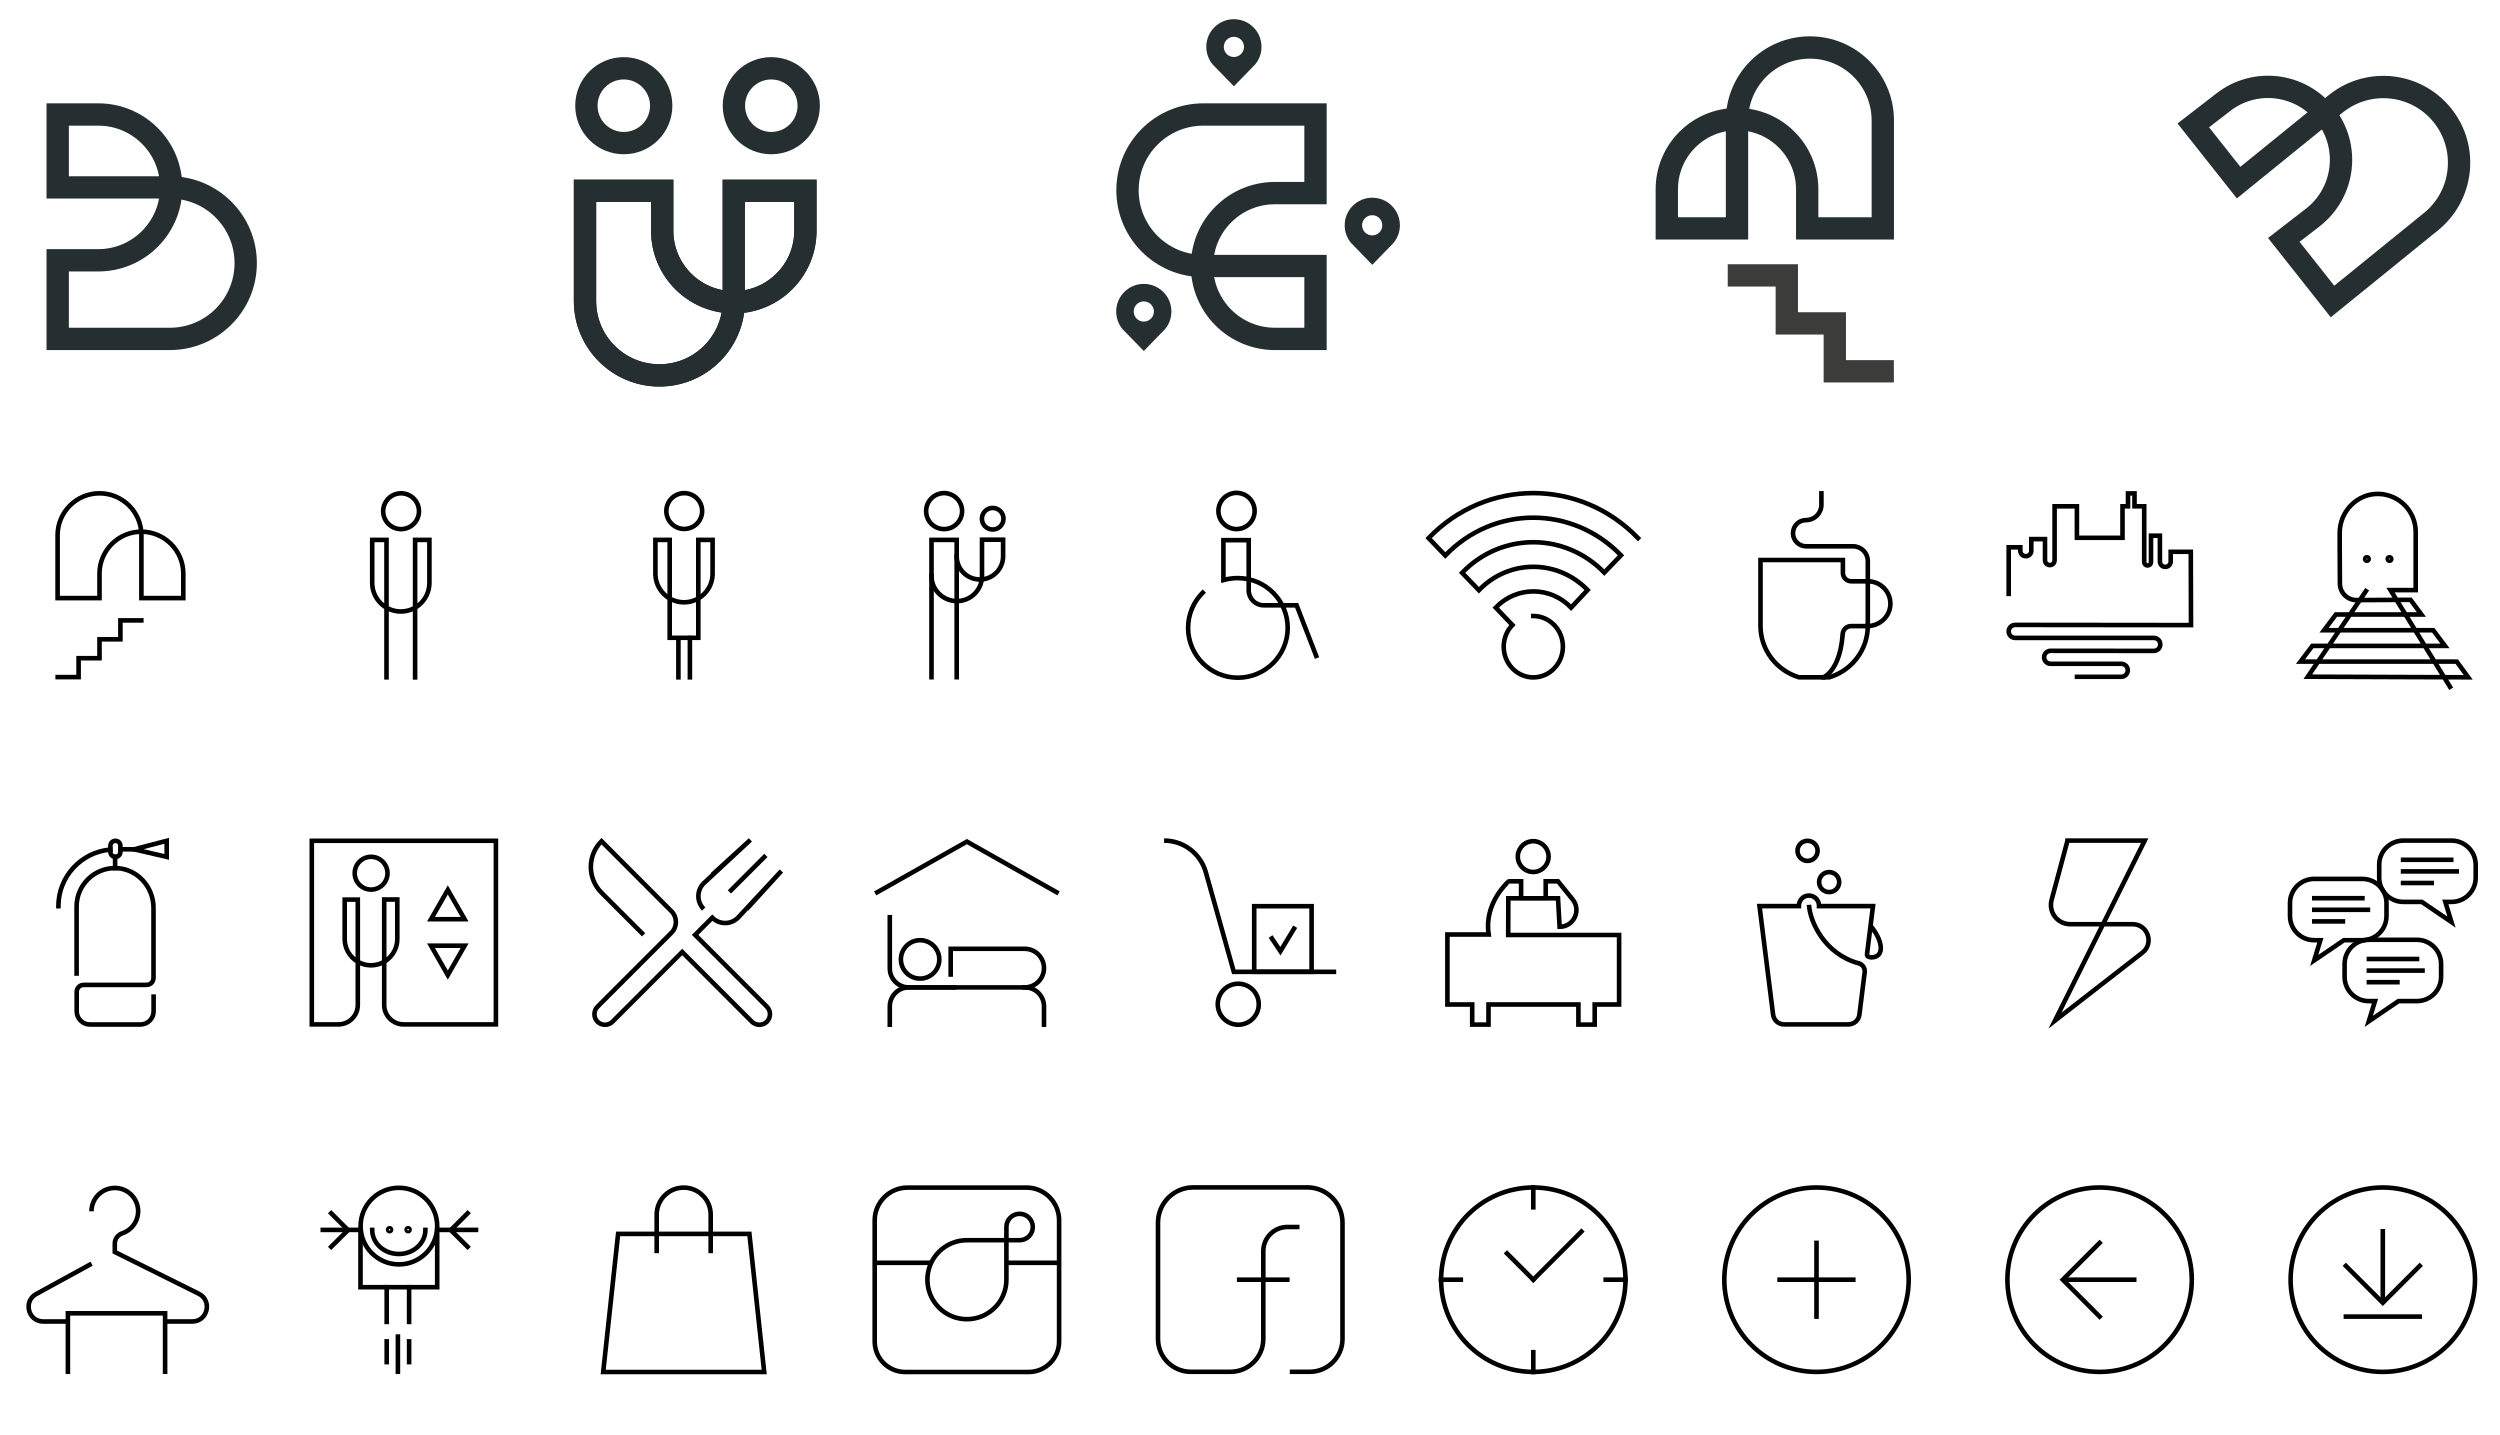 <?xml version="1.0" encoding="utf-8"?>
<svg xmlns="http://www.w3.org/2000/svg" xmlns:xlink="http://www.w3.org/1999/xlink" version="1.1" id="Layer_1" x="0px" y="0px" viewBox="0 0 2500 1434.7" style="enable-background:new 0 0 2500 1434.7;">
<style type="text/css">
	.st0{fill:none;stroke:#000000;stroke-width:4.593;stroke-linecap:square;stroke-miterlimit:10;}
	
		.st1{clip-path:url(#SVGID_00000177468604799958684330000006905981263244836772_);fill:none;stroke:#000000;stroke-width:4.593;stroke-linecap:square;stroke-miterlimit:10;}
	
		.st2{clip-path:url(#SVGID_00000042012236896160298850000008038491400246169497_);fill:none;stroke:#000000;stroke-width:4.593;stroke-linecap:square;stroke-miterlimit:10;}
	
		.st3{clip-path:url(#SVGID_00000176037406350296666000000017698078298024402103_);fill:none;stroke:#000000;stroke-width:4.593;stroke-linecap:square;stroke-miterlimit:10;}
	
		.st4{clip-path:url(#SVGID_00000081625241098650944090000015785769214244617609_);fill:none;stroke:#000000;stroke-width:4.593;stroke-linecap:square;stroke-miterlimit:10;}
	
		.st5{clip-path:url(#SVGID_00000178196560535793300090000014297372475969737602_);fill:none;stroke:#000000;stroke-width:4.593;stroke-linecap:square;stroke-miterlimit:10;}
	
		.st6{clip-path:url(#SVGID_00000008109325091864486480000007417935936573831050_);fill:none;stroke:#000000;stroke-width:4.593;stroke-linecap:square;stroke-miterlimit:10;}
	
		.st7{clip-path:url(#SVGID_00000031200752529677998120000009402343284436543368_);fill:none;stroke:#000000;stroke-width:4.593;stroke-linecap:square;stroke-miterlimit:10;}
	
		.st8{clip-path:url(#SVGID_00000031200752529677998120000009402343284436543368_);fill:none;stroke:#000000;stroke-width:4.593;stroke-miterlimit:10;}
	
		.st9{clip-path:url(#SVGID_00000150074825019150003680000011896970391164570279_);fill:none;stroke:#000000;stroke-width:4.593;stroke-miterlimit:10;}
	
		.st10{clip-path:url(#SVGID_00000132807743726304349820000000081134101667737528_);fill:none;stroke:#000000;stroke-width:4.593;stroke-miterlimit:10;}
	.st11{fill:none;stroke:#000000;stroke-width:4.593;stroke-miterlimit:10;}
	
		.st12{clip-path:url(#SVGID_00000049208138747725633010000002615100932308673679_);fill:none;stroke:#000000;stroke-width:4.593;stroke-miterlimit:10;}
	
		.st13{clip-path:url(#SVGID_00000161629242571792551260000005070440466640574905_);fill:none;stroke:#000000;stroke-width:4.593;stroke-miterlimit:10;}
	
		.st14{clip-path:url(#SVGID_00000070809508712586153180000017189607505421391778_);fill:none;stroke:#000000;stroke-width:4.593;stroke-linecap:square;stroke-miterlimit:10;}
	
		.st15{clip-path:url(#SVGID_00000119806086105080634760000007133069574821146554_);fill:none;stroke:#000000;stroke-width:4.593;stroke-miterlimit:10;}
	
		.st16{clip-path:url(#SVGID_00000029758564301019311560000004833535427641179043_);fill:none;stroke:#000000;stroke-width:4.593;stroke-linecap:square;stroke-miterlimit:10;}
	
		.st17{clip-path:url(#SVGID_00000121261964442816570720000014324862202644563609_);fill:none;stroke:#000000;stroke-width:4.593;stroke-linecap:square;stroke-miterlimit:10;}
	
		.st18{clip-path:url(#SVGID_00000086682280449317540030000006991890872555139758_);fill:none;stroke:#000000;stroke-width:4.593;stroke-linecap:square;stroke-miterlimit:10;}
	
		.st19{clip-path:url(#SVGID_00000121269007950576792120000009689621594533491627_);fill:none;stroke:#000000;stroke-width:4.593;stroke-miterlimit:10;}
	
		.st20{clip-path:url(#SVGID_00000005958276559374509570000003565629433150550714_);fill:none;stroke:#000000;stroke-width:4.593;stroke-miterlimit:10;}
	
		.st21{clip-path:url(#SVGID_00000141448177054455178390000000376685932593839267_);fill:none;stroke:#000000;stroke-width:4.593;stroke-miterlimit:10;}
	
		.st22{clip-path:url(#SVGID_00000141448177054455178390000000376685932593839267_);fill:none;stroke:#000000;stroke-width:4.593;stroke-linecap:square;stroke-miterlimit:10;}
	
		.st23{clip-path:url(#SVGID_00000083804338285949551790000008032879726851602850_);fill:none;stroke:#000000;stroke-width:4.593;stroke-miterlimit:10;}
	
		.st24{clip-path:url(#SVGID_00000123439158857239135800000016693252597193245628_);fill:none;stroke:#000000;stroke-width:4.593;stroke-miterlimit:10;}
	
		.st25{clip-path:url(#SVGID_00000139259879464112013620000015625992252204301989_);fill:none;stroke:#000000;stroke-width:4.593;stroke-miterlimit:10;}
	
		.st26{clip-path:url(#SVGID_00000065071589915761261490000010800059895832683956_);fill:none;stroke:#000000;stroke-width:4.593;stroke-miterlimit:10;}
	
		.st27{clip-path:url(#SVGID_00000073692203001862830710000016121115805291804550_);fill:none;stroke:#000000;stroke-width:4.593;stroke-miterlimit:10;}
	
		.st28{clip-path:url(#SVGID_00000065035534985266357900000006280824743768976804_);fill:none;stroke:#000000;stroke-width:4.593;stroke-miterlimit:10;}
	
		.st29{clip-path:url(#SVGID_00000183209481529435893340000012625065928854931849_);fill:none;stroke:#000000;stroke-width:4.593;stroke-miterlimit:10;}
	
		.st30{clip-path:url(#SVGID_00000060712692518990521930000008363931356846002062_);fill:none;stroke:#000000;stroke-width:4.593;stroke-miterlimit:10;}
	
		.st31{clip-path:url(#SVGID_00000151536906076019333430000010909104686447115402_);fill:none;stroke:#000000;stroke-width:4.593;stroke-miterlimit:10;}
	
		.st32{clip-path:url(#SVGID_00000152953667021114793890000014088368292132973719_);fill:none;stroke:#000000;stroke-width:4.593;stroke-linecap:square;stroke-miterlimit:10;}
	
		.st33{clip-path:url(#SVGID_00000007390491683608771080000005001080181560511657_);fill:none;stroke:#000000;stroke-width:4.593;stroke-linecap:square;stroke-miterlimit:10;}
	
		.st34{clip-path:url(#SVGID_00000062872383484033727830000016557859058745150853_);fill:none;stroke:#000000;stroke-width:4.593;stroke-linecap:square;stroke-miterlimit:10;}
	
		.st35{clip-path:url(#SVGID_00000182500574107336798070000004681008054083338657_);fill:none;stroke:#000000;stroke-width:4.593;stroke-linecap:square;stroke-miterlimit:10;}
	.st36{fill:none;stroke:#252E30;stroke-width:22.33;stroke-linecap:square;stroke-miterlimit:10;}
	.st37{fill:#252E30;}
	.st38{fill:none;stroke:#3C3C3B;stroke-width:22.33;stroke-linecap:square;stroke-miterlimit:10;}
</style>
<polyline class="st0" points="141.3,620.4 120.4,620.4 120.4,639.3 99.5,639.3 99.5,658.2 78.6,658.2 78.6,677.1 57.7,677.1"/>
<g>
	<defs>
		<rect id="SVGID_1_" x="0.2" y="468.2" width="234.4" height="234.4"/>
	</defs>
	<clipPath id="SVGID_00000046314278186596070780000002513622776677568168_">
		<use xlink:href="#SVGID_1_" style="overflow:visible;"/>
	</clipPath>
	
		<path style="clip-path:url(#SVGID_00000046314278186596070780000002513622776677568168_);fill:none;stroke:#000000;stroke-width:4.593;stroke-linecap:square;stroke-miterlimit:10;" d="M57.6,598.1v-59.4v-3.5c0-23.1,18.8-41.9,41.9-41.9s41.9,18.8,41.9,41.9v3.5v59.4h41.9v-21v-3.5c0-23.1-18.8-41.9-41.9-41.9&#xA;		c-23.1,0-41.9,18.8-41.9,41.9v3.5v21H57.6z"/>
</g>
<g>
	<defs>
		<rect id="SVGID_00000080199736852210390230000008661849156209058723_" x="283.4" y="468.2" width="234.4" height="234.4"/>
	</defs>
	<clipPath id="SVGID_00000059292869253501403300000007304900936665551504_">
		<use xlink:href="#SVGID_00000080199736852210390230000008661849156209058723_" style="overflow:visible;"/>
	</clipPath>
	
		<ellipse transform="matrix(0.526 -0.851 0.851 0.526 -244.78 583.405)" style="clip-path:url(#SVGID_00000059292869253501403300000007304900936665551504_);fill:none;stroke:#000000;stroke-width:4.593;stroke-linecap:square;stroke-miterlimit:10;" cx="400.8" cy="511.2" rx="17.9" ry="17.9"/>
	
		<path style="clip-path:url(#SVGID_00000059292869253501403300000007304900936665551504_);fill:none;stroke:#000000;stroke-width:4.593;stroke-linecap:square;stroke-miterlimit:10;" d="M386.5,677.3V539.9h-14.3v43c0,15.8,12.8,28.6,28.6,28.6c15.8,0,28.6-12.8,28.6-28.6v-43h-14.3v137.5"/>
</g>
<g>
	<defs>
		<rect id="SVGID_00000147187010182505984520000006969090329084973492_" x="566.5" y="468.2" width="234.4" height="234.4"/>
	</defs>
	<clipPath id="SVGID_00000153683420068856433370000003782170713263206073_">
		<use xlink:href="#SVGID_00000147187010182505984520000006969090329084973492_" style="overflow:visible;"/>
	</clipPath>
	
		<ellipse transform="matrix(0.924 -0.383 0.383 0.924 -143.57 300.666)" style="clip-path:url(#SVGID_00000153683420068856433370000003782170713263206073_);fill:none;stroke:#000000;stroke-width:4.593;stroke-linecap:square;stroke-miterlimit:10;" cx="684" cy="511.2" rx="17.9" ry="17.9"/>
	
		<path style="clip-path:url(#SVGID_00000153683420068856433370000003782170713263206073_);fill:none;stroke:#000000;stroke-width:4.593;stroke-linecap:square;stroke-miterlimit:10;" d="M669.7,637.8v-97.9h-14.3v33.8c0,15.8,12.8,28.6,28.6,28.6c15.8,0,28.6-12.8,28.6-28.6v-33.8h-14.3v97.9H669.7z"/>
</g>
<line class="st0" x1="678.4" y1="677.3" x2="678.4" y2="638.3"/>
<line class="st0" x1="689.9" y1="677.3" x2="689.9" y2="638.1"/>
<polyline class="st0" points="931.5,677.2 931.5,539.9 956.7,539.9 956.7,677.2"/>
<g>
	<defs>
		<rect id="SVGID_00000136380037775482803920000007316885082625775272_" x="849.7" y="468.2" width="234.4" height="234.4"/>
	</defs>
	<clipPath id="SVGID_00000111175843007581482290000003973560679189586859_">
		<use xlink:href="#SVGID_00000136380037775482803920000007316885082625775272_" style="overflow:visible;"/>
	</clipPath>
	
		<path style="clip-path:url(#SVGID_00000111175843007581482290000003973560679189586859_);fill:none;stroke:#000000;stroke-width:4.593;stroke-linecap:square;stroke-miterlimit:10;" d="M962.1,511.1c0,9.9-8.1,18-18,18c-9.9,0-18-8-18-18c0-9.9,8.1-18,18-18C954,493.2,962.1,501.2,962.1,511.1z"/>
	
		<ellipse transform="matrix(0.23 -0.973 0.973 0.23 260.091 1365.319)" style="clip-path:url(#SVGID_00000111175843007581482290000003973560679189586859_);fill:none;stroke:#000000;stroke-width:4.593;stroke-linecap:square;stroke-miterlimit:10;" cx="992.6" cy="518.3" rx="10.8" ry="10.8"/>
	
		<path style="clip-path:url(#SVGID_00000111175843007581482290000003973560679189586859_);fill:none;stroke:#000000;stroke-width:4.593;stroke-linecap:square;stroke-miterlimit:10;" d="M931.5,576c0,13.9,11.6,25.1,25.4,25.1c13.9,0,25.1-11.2,25.1-25.1v-36.3l21.1,0v16.6c0,12.8-10.4,23.2-23.2,23.2&#xA;		c-12.8,0-23.2-10.4-23.2-23.2"/>
</g>
<g>
	<defs>
		<rect id="SVGID_00000000195685333162610860000015983505854628599192_" x="1132.9" y="468.2" width="234.4" height="234.4"/>
	</defs>
	<clipPath id="SVGID_00000018232376251229063710000014366765441436422024_">
		<use xlink:href="#SVGID_00000000195685333162610860000015983505854628599192_" style="overflow:visible;"/>
	</clipPath>
	
		<ellipse transform="matrix(0.924 -0.383 0.383 0.924 -101.551 512.004)" style="clip-path:url(#SVGID_00000018232376251229063710000014366765441436422024_);fill:none;stroke:#000000;stroke-width:4.593;stroke-linecap:square;stroke-miterlimit:10;" cx="1236.2" cy="511.3" rx="18.1" ry="18.1"/>
	
		<path style="clip-path:url(#SVGID_00000018232376251229063710000014366765441436422024_);fill:none;stroke:#000000;stroke-width:4.593;stroke-linecap:square;stroke-miterlimit:10;" d="M1202.7,592.7c-9,9-14.6,21.4-14.6,35.2c0,13.7,5.6,26.2,14.6,35.2c9,9,21.4,14.6,35.2,14.6c13.7,0,26.2-5.6,35.2-14.6&#xA;		c9-9,14.6-21.4,14.6-35.2c0-13.7-5.6-26.2-14.6-35.2c-9-9-21.4-14.6-35.2-14.6c0,0,0,0-0.5,0c-7.3,0-14,1.9-14,1.9v-39.8h25.3v50.1&#xA;		c0,8.3,6.7,15,15,15h32.9l19.6,50.6"/>
</g>
<g>
	<defs>
		<rect id="SVGID_00000033371065718710627360000012445721754299613616_" x="1416.1" y="468.2" width="234.4" height="234.4"/>
	</defs>
	<clipPath id="SVGID_00000088117360204419792620000015321208752351785098_">
		<use xlink:href="#SVGID_00000033371065718710627360000012445721754299613616_" style="overflow:visible;"/>
	</clipPath>
	
		<path style="clip-path:url(#SVGID_00000088117360204419792620000015321208752351785098_);fill:none;stroke:#000000;stroke-width:4.593;stroke-linecap:square;stroke-miterlimit:10;" d="M1638,538.1c-57.8-60-151.6-60-209.4,0c0,0,16.7,17.4,16.7,17.4c48.5-50.4,127.1-50.4,175.7-0.2l-16.7,17.3&#xA;		c-39.4-40.6-103-40.5-142.2,0.2c0,0,16.8,17.4,16.8,17.4c30-31.1,78.6-31.2,108.7-0.2l-16.5,17.6c-20.8-21.6-54.6-21.6-75.4,0&#xA;		l16.7,17.4c-5.8,6-8.7,13.9-8.7,21.7c0,7.9,2.9,15.7,8.7,21.7c5.8,6,13.4,9,20.9,9c7.6,0,15.2-3,20.9-9c5.8-6,8.7-13.9,8.7-21.7&#xA;		c0-7.9-2.9-15.7-8.7-21.7c-5.8-6-13.4-9-20.9-9"/>
</g>
<g>
	<defs>
		<rect id="SVGID_00000023968959439196427310000002499414750097634229_" x="1699.3" y="468.2" width="234.4" height="234.4"/>
	</defs>
	<clipPath id="SVGID_00000148655334985862614920000002676332448673683126_">
		<use xlink:href="#SVGID_00000023968959439196427310000002499414750097634229_" style="overflow:visible;"/>
	</clipPath>
	
		<path style="clip-path:url(#SVGID_00000148655334985862614920000002676332448673683126_);fill:none;stroke:#000000;stroke-width:4.593;stroke-linecap:square;stroke-miterlimit:10;" d="M1867.8,581.3v44.6c0,0.1,0,0.2,0,0.3"/>
	
		<path style="clip-path:url(#SVGID_00000148655334985862614920000002676332448673683126_);fill:none;stroke:#000000;stroke-width:4.593;stroke-miterlimit:10;" d="M1867.8,581.3V561c0-8.1-6.6-14.7-14.7-14.7h-47c-7.2,0-13.1-5.8-13.1-13.1s5.8-13.1,13.1-13.1c8.4,0,15.3-6.8,15.3-15.3v-13.7"/>
	
		<path style="clip-path:url(#SVGID_00000148655334985862614920000002676332448673683126_);fill:none;stroke:#000000;stroke-width:4.593;stroke-linecap:square;stroke-miterlimit:10;" d="M1867.8,581.3h0.2c12.5,0,22.6,10.3,22.4,22.8c-0.2,12.2-10.5,21.7-22.6,22"/>
	
		<path style="clip-path:url(#SVGID_00000148655334985862614920000002676332448673683126_);fill:none;stroke:#000000;stroke-width:4.593;stroke-miterlimit:10;" d="M1823.5,677.3c11.1-5.8,17.8-22.6,19.2-43.3c0.3-4.4,3.9-7.9,8.3-7.9h16.2c0.2,0,0.3,0,0.5,0"/>
	
		<path style="clip-path:url(#SVGID_00000148655334985862614920000002676332448673683126_);fill:none;stroke:#000000;stroke-width:4.593;stroke-linecap:square;stroke-miterlimit:10;" d="M1823.5,677.3h5.8c22.1-6.6,38.4-27,38.5-51.2"/>
	
		<path style="clip-path:url(#SVGID_00000148655334985862614920000002676332448673683126_);fill:none;stroke:#000000;stroke-width:4.593;stroke-linecap:square;stroke-miterlimit:10;" d="M1867.8,581.3h-16.5c-4.6,0-8.4-3.7-8.4-8.4V560h-82.4v65.9c0,24.2,16.3,44.8,38.5,51.4h24.4"/>
</g>
<g>
	<defs>
		<rect id="SVGID_00000034061834881818107470000016505094013819289479_" x="1982.5" y="468.2" width="234.4" height="234.4"/>
	</defs>
	<clipPath id="SVGID_00000116208838026206057010000012419223530135287972_">
		<use xlink:href="#SVGID_00000034061834881818107470000016505094013819289479_" style="overflow:visible;"/>
	</clipPath>
	
		<path style="clip-path:url(#SVGID_00000116208838026206057010000012419223530135287972_);fill:none;stroke:#000000;stroke-width:4.593;stroke-miterlimit:10;" d="M2008.7,596.1v-48.8h11.6v3.4c0,3,2.4,5.5,5.5,5.5s5.5-2.4,5.5-5.5v-11.6h13.7v21.2c0,2.6,2.1,4.8,4.8,4.8c2.7,0,4.8-2.1,4.8-4.8&#xA;		v-54h22.3v31.5h45.6v-31.5h5.5v-12.9h6.5v12.9h9.7v55.8c0,1.9,1.5,3.4,3.4,3.4c1.9,0,3.4-1.5,3.4-3.4v-26.4h8.9v25.8&#xA;		c0,3,2.4,5.4,5.4,5.4s5.4-2.4,5.4-5.4v-9.7h20.1l0.2,73.3l-175.8-0.2c-3.6,0-6.5,2.9-6.5,6.5c0,3.6,2.9,6.5,6.5,6.5h138.6&#xA;		c3.6,0,6.5,2.9,6.5,6.5c0,3.6-2.9,6.5-6.5,6.5l-103.2-0.1c-3.6,0-6.5,2.9-6.5,6.5c0,3.6,2.9,6.5,6.5,6.5h70.7&#xA;		c3.6,0,6.5,2.9,6.5,6.5c0,3.6-2.9,6.5-6.5,6.5h-46.6"/>
</g>
<g>
	<defs>
		<rect id="SVGID_00000057133308434951263880000008530328169597434506_" x="2265.6" y="468.2" width="234.4" height="234.4"/>
	</defs>
	<clipPath id="SVGID_00000180361146663780818300000000700681315959375802_">
		<use xlink:href="#SVGID_00000057133308434951263880000008530328169597434506_" style="overflow:visible;"/>
	</clipPath>
	
		<path style="clip-path:url(#SVGID_00000180361146663780818300000000700681315959375802_);fill:none;stroke:#000000;stroke-width:4.593;stroke-miterlimit:10;" d="M2368.7,559c0,1-0.8,1.8-1.8,1.8c-1,0-1.8-0.8-1.8-1.8c0-1,0.8-1.8,1.8-1.8C2367.9,557.2,2368.7,558,2368.7,559z"/>
	
		<path style="clip-path:url(#SVGID_00000180361146663780818300000000700681315959375802_);fill:none;stroke:#000000;stroke-width:4.593;stroke-miterlimit:10;" d="M2391.3,559c0,1-0.8,1.8-1.8,1.8c-1,0-1.8-0.8-1.8-1.8c0-1,0.8-1.8,1.8-1.8C2390.5,557.2,2391.3,558,2391.3,559z"/>
	
		<path style="clip-path:url(#SVGID_00000180361146663780818300000000700681315959375802_);fill:none;stroke:#000000;stroke-width:4.593;stroke-miterlimit:10;" d="M2367.2,589.2l-59.4,87.5l160.4,0.6l-11.5-15.7h-156.2l11.8-15.7h132.7l-11.8-15.7h-109.1l11.8-15.7h85.5l-10.9-14.7l-53.9,0.3&#xA;		c-9.2,0.1-16.7-7.4-16.7-16.6l-0.2-37.4v-13.3c0-21.3,17.4-39.3,38.7-38.9c20.7,0.4,37.3,17.3,37.3,38v14.2v44h-25.2l60.7,98.7"/>
</g>
<polygon class="st11" points="749.4,1233.9 618.1,1233.9 603.2,1372 764.2,1372"/>
<g>
	<defs>
		<rect id="SVGID_00000109016029901083343040000012304755537173849511_" x="566.5" y="1162.6" width="234.4" height="234.4"/>
	</defs>
	<clipPath id="SVGID_00000056418774742716716210000011972112819599500217_">
		<use xlink:href="#SVGID_00000109016029901083343040000012304755537173849511_" style="overflow:visible;"/>
	</clipPath>
	
		<path style="clip-path:url(#SVGID_00000056418774742716716210000011972112819599500217_);fill:none;stroke:#000000;stroke-width:4.593;stroke-miterlimit:10;" d="M656.7,1253.2v-38.6c0-14.9,12.1-27,27-27c14.9,0,27,12.1,27,27v38.6"/>
</g>
<g>
	<defs>
		<rect id="SVGID_00000010282244202523727550000017194509427507051965_" x="0.2" y="1162.6" width="234.4" height="234.4"/>
	</defs>
	<clipPath id="SVGID_00000138566088721772196250000005229127784218295940_">
		<use xlink:href="#SVGID_00000010282244202523727550000017194509427507051965_" style="overflow:visible;"/>
	</clipPath>
	
		<path style="clip-path:url(#SVGID_00000138566088721772196250000005229127784218295940_);fill:none;stroke:#000000;stroke-width:4.593;stroke-miterlimit:10;" d="M165.7,1321.5h26.5c15.5,0,20.4-20.9,6.5-27.8l-83.9-41.7v-8.5c0-4.7,3.1-8.7,7.5-10.2c9.7-3.3,16.5-12.8,15.8-23.7&#xA;		c-0.8-11.5-10.1-20.8-21.6-21.6c-13.6-0.9-25,9.8-25,23.3"/>
	
		<path style="clip-path:url(#SVGID_00000138566088721772196250000005229127784218295940_);fill:none;stroke:#000000;stroke-width:4.593;stroke-miterlimit:10;" d="M91.6,1263.7l-54.8,30c-13.9,6.9-9,27.8,6.5,27.8h24.6"/>
</g>
<polyline class="st11" points="165.1,1374 165.1,1313.3 67.9,1313.3 67.9,1374"/>
<polyline class="st0" points="360.5,1229.9 360.5,1233.1 360.5,1287.2 437.2,1287.2 437.2,1233.1 437.2,1229.9"/>
<g>
	<defs>
		<rect id="SVGID_00000059291713761348092870000008518605842273635000_" x="283.4" y="1162.6" width="234.4" height="234.4"/>
	</defs>
	<clipPath id="SVGID_00000050642739687581687550000006148555795160460419_">
		<use xlink:href="#SVGID_00000059291713761348092870000008518605842273635000_" style="overflow:visible;"/>
	</clipPath>
	
		<circle style="clip-path:url(#SVGID_00000050642739687581687550000006148555795160460419_);fill:none;stroke:#000000;stroke-width:4.593;stroke-linecap:square;stroke-miterlimit:10;" cx="398.9" cy="1226.1" r="38.3"/>
	
		<path style="clip-path:url(#SVGID_00000050642739687581687550000006148555795160460419_);fill:none;stroke:#000000;stroke-width:4.593;stroke-linecap:square;stroke-miterlimit:10;" d="M425.4,1229.9c0,13.3-11.9,24.1-26.6,24.1s-26.6-10.8-26.6-24.1"/>
</g>
<line class="st0" x1="386.7" y1="1287.2" x2="386.7" y2="1321.9"/>
<line class="st0" x1="409.1" y1="1287.2" x2="409.1" y2="1321.9"/>
<line class="st0" x1="386.7" y1="1341.4" x2="386.7" y2="1362.1"/>
<line class="st0" x1="397.9" y1="1336.6" x2="397.9" y2="1371.7"/>
<line class="st0" x1="409.1" y1="1341.4" x2="409.1" y2="1362.1"/>
<g>
	<defs>
		<rect id="SVGID_00000174596298477612198630000007651115682806262712_" x="283.4" y="1162.6" width="234.4" height="234.4"/>
	</defs>
	<clipPath id="SVGID_00000137815126256373895230000012327452622828631982_">
		<use xlink:href="#SVGID_00000174596298477612198630000007651115682806262712_" style="overflow:visible;"/>
	</clipPath>
	
		<path style="clip-path:url(#SVGID_00000137815126256373895230000012327452622828631982_);fill:none;stroke:#000000;stroke-width:4.593;stroke-miterlimit:10;" d="M391.1,1229.7c0,0.8-0.7,1.5-1.5,1.5s-1.5-0.7-1.5-1.5c0-0.8,0.7-1.5,1.5-1.5S391.1,1228.9,391.1,1229.7z"/>
	
		<path style="clip-path:url(#SVGID_00000137815126256373895230000012327452622828631982_);fill:none;stroke:#000000;stroke-width:4.593;stroke-miterlimit:10;" d="M409.6,1229.7c0,0.8-0.7,1.5-1.5,1.5s-1.5-0.7-1.5-1.5c0-0.8,0.7-1.5,1.5-1.5S409.6,1228.9,409.6,1229.7z"/>
</g>
<line class="st0" x1="359.7" y1="1229.9" x2="322.8" y2="1229.9"/>
<polyline class="st0" points="331.2,1213.3 348,1230.1 331.2,1246.8"/>
<line class="st0" x1="437.8" y1="1229.9" x2="476" y2="1229.9"/>
<polyline class="st0" points="467.6,1213.3 450.8,1230.1 467.6,1246.8"/>
<line class="st0" x1="120.4" y1="849.3" x2="134.1" y2="849.3"/>
<g>
	<defs>
		<rect id="SVGID_00000028283447105992290420000006526832665131551364_" x="0.2" y="815.4" width="234.4" height="234.4"/>
	</defs>
	<clipPath id="SVGID_00000172413228638043529920000008067407315941905334_">
		<use xlink:href="#SVGID_00000028283447105992290420000006526832665131551364_" style="overflow:visible;"/>
	</clipPath>
	
		<path style="clip-path:url(#SVGID_00000172413228638043529920000008067407315941905334_);fill:none;stroke:#000000;stroke-width:4.593;stroke-linecap:square;stroke-miterlimit:10;" d="M58.4,906.2c0-29.7,22.8-54.1,51.9-56.6"/>
</g>
<polygon class="st0" points="166.7,856.9 134.1,849.3 166.7,840.8"/>
<g>
	<defs>
		<rect id="SVGID_00000057844615881192083130000012218967890688150177_" x="0.2" y="815.4" width="234.4" height="234.4"/>
	</defs>
	<clipPath id="SVGID_00000136406829591684392100000009856348785337888424_">
		<use xlink:href="#SVGID_00000057844615881192083130000012218967890688150177_" style="overflow:visible;"/>
	</clipPath>
	
		<path style="clip-path:url(#SVGID_00000136406829591684392100000009856348785337888424_);fill:none;stroke:#000000;stroke-width:4.593;stroke-linecap:square;stroke-miterlimit:10;" d="M115.4,856.9L115.4,856.9c-2.8,0-5-2.3-5-5v-6.1c0-2.8,2.3-5,5-5c2.8,0,5,2.2,5,5v6.1C120.4,854.6,118.2,856.9,115.4,856.9z"/>
</g>
<line class="st0" x1="115.1" y1="856.9" x2="115.1" y2="868.1"/>
<g>
	<defs>
		<rect id="SVGID_00000004508059366818762200000007099696029176984738_" x="0.2" y="815.4" width="234.4" height="234.4"/>
	</defs>
	<clipPath id="SVGID_00000011004922241792334510000014947212538658169758_">
		<use xlink:href="#SVGID_00000004508059366818762200000007099696029176984738_" style="overflow:visible;"/>
	</clipPath>
	
		<path style="clip-path:url(#SVGID_00000011004922241792334510000014947212538658169758_);fill:none;stroke:#000000;stroke-width:4.593;stroke-linecap:square;stroke-miterlimit:10;" d="M76.6,973.5v-67c0-21.5,17.6-38.8,39.2-38.4c21.2,0.4,37.7,18.5,37.7,39.7V978c0,3.8-3.1,6.9-6.9,6.9h-63c-3.8,0-6.9,3.1-6.9,6.9&#xA;		v19.5c0,7.3,5.9,13.2,13.2,13.2h50.5c7.3,0,13.2-5.9,13.2-13.2v-14.7"/>
</g>
<g>
	<defs>
		<rect id="SVGID_00000074413845392920699720000016035902966437819817_" x="283.4" y="815.4" width="234.4" height="234.4"/>
	</defs>
	<clipPath id="SVGID_00000015334779213805377460000011433576857107859340_">
		<use xlink:href="#SVGID_00000074413845392920699720000016035902966437819817_" style="overflow:visible;"/>
	</clipPath>
	
		<path style="clip-path:url(#SVGID_00000015334779213805377460000011433576857107859340_);fill:none;stroke:#000000;stroke-width:4.593;stroke-miterlimit:10;" d="M387.5,873.2c0,9.1-7.4,16.4-16.4,16.4c-9.1,0-16.4-7.4-16.4-16.4c0-9.1,7.4-16.4,16.4-16.4C380.1,856.8,387.5,864.2,387.5,873.2z"/>
	
		<path style="clip-path:url(#SVGID_00000015334779213805377460000011433576857107859340_);fill:none;stroke:#000000;stroke-width:4.593;stroke-miterlimit:10;" d="M384.2,1005V899.5h13.1V939c0,14.5-11.8,26.3-26.3,26.3c-14.5,0-26.3-11.8-26.3-26.3v-39.4h13.1V1005c0,10.7-8.7,19.4-19.4,19.4&#xA;		h-26.6V840.8h184.1v183.6l-92.3,0C392.9,1024.4,384.2,1015.7,384.2,1005z"/>
</g>
<polygon class="st11" points="447.8,889.9 431,919.2 464.6,919.2"/>
<polygon class="st11" points="447.8,975.1 464.6,945.7 431,945.7"/>
<g>
	<defs>
		<rect id="SVGID_00000005954725778187710010000007843820109841205942_" x="566.5" y="815.4" width="234.4" height="234.4"/>
	</defs>
	<clipPath id="SVGID_00000156561594499152978760000001801317773304585868_">
		<use xlink:href="#SVGID_00000005954725778187710010000007843820109841205942_" style="overflow:visible;"/>
	</clipPath>
	
		<path style="clip-path:url(#SVGID_00000156561594499152978760000001801317773304585868_);fill:none;stroke:#000000;stroke-width:4.593;stroke-miterlimit:10;" d="M712.3,874.7l38.1-34.8l-46.7,43.4c-7.1,7.1-7.1,18.6,0,25.7"/>
	
		<path style="clip-path:url(#SVGID_00000156561594499152978760000001801317773304585868_);fill:none;stroke:#000000;stroke-width:4.593;stroke-miterlimit:10;" d="M643.6,934.8l-42.1-42.1c-14.2-14.2-14.2-37.3,0-51.5l69.9,70c6,6,6,15.6,0,21.6l-73.9,73.9c-4.1,4.1-4.1,10.9,0,15&#xA;		c4.1,4.1,10.9,4.1,15,0l69.7-69.7l69.7,69.7c4.1,4.1,10.9,4.1,15,0c4.1-4.2,4.1-10.9,0-15l-71.8-71.8l17.2-17.2&#xA;		c7.1,7.1,18.6,7.1,25.7,0l43.4-46.7l-34.8,38.1"/>
</g>
<line class="st11" x1="765.9" y1="855.4" x2="729.4" y2="891.9"/>
<g>
	<defs>
		<rect id="SVGID_00000070837566810126376900000016836229826410256052_" x="849.7" y="815.4" width="234.4" height="234.4"/>
	</defs>
	<clipPath id="SVGID_00000157306148948137667460000005566755899537659052_">
		<use xlink:href="#SVGID_00000070837566810126376900000016836229826410256052_" style="overflow:visible;"/>
	</clipPath>
	
		<path style="clip-path:url(#SVGID_00000157306148948137667460000005566755899537659052_);fill:none;stroke:#000000;stroke-width:4.593;stroke-miterlimit:10;" d="M939.3,959.4c0,10.6-8.6,19.2-19.2,19.2c-10.6,0-19.2-8.6-19.2-19.2s8.6-19.2,19.2-19.2C930.7,940.2,939.3,948.8,939.3,959.4z"/>
	
		<path style="clip-path:url(#SVGID_00000157306148948137667460000005566755899537659052_);fill:none;stroke:#000000;stroke-width:4.593;stroke-linecap:square;stroke-miterlimit:10;" d="M1024.7,987.4c10.6,0,19.3-8.6,19.3-19.3c0-10.6-8.6-19.3-19.3-19.3h-74v25.7"/>
	
		<path style="clip-path:url(#SVGID_00000157306148948137667460000005566755899537659052_);fill:none;stroke:#000000;stroke-width:4.593;stroke-linecap:square;stroke-miterlimit:10;" d="M1044,1024.7v-18.3c0-10.5-8.5-19-19-19H908.8c-10.5,0-19,8.5-19,19v18.3"/>
	
		<path style="clip-path:url(#SVGID_00000157306148948137667460000005566755899537659052_);fill:none;stroke:#000000;stroke-width:4.593;stroke-linecap:square;stroke-miterlimit:10;" d="M889.8,917.2v51.2c0,10.5,8.5,19,19,19h45.2"/>
</g>
<polyline class="st11" points="875.2,893.4 966.9,841.6 1058.6,893.4"/>
<g>
	<defs>
		<rect id="SVGID_00000021113470228384819420000018010393502649830066_" x="1132.9" y="815.4" width="234.4" height="234.4"/>
	</defs>
	<clipPath id="SVGID_00000031170286715583388590000009455683113660767383_">
		<use xlink:href="#SVGID_00000021113470228384819420000018010393502649830066_" style="overflow:visible;"/>
	</clipPath>
	
		<ellipse transform="matrix(0.924 -0.383 0.383 0.924 -290.188 550.149)" style="clip-path:url(#SVGID_00000031170286715583388590000009455683113660767383_);fill:none;stroke:#000000;stroke-width:4.593;stroke-miterlimit:10;" cx="1237.8" cy="1004.5" rx="20.5" ry="20.5"/>
	
		<path style="clip-path:url(#SVGID_00000031170286715583388590000009455683113660767383_);fill:none;stroke:#000000;stroke-width:4.593;stroke-miterlimit:10;" d="M1164.1,840.6L1164.1,840.6c19.4,0,36.4,12.9,41.7,31.6l28,99.6h102.4"/>
</g>
<rect x="1254.2" y="906.2" class="st11" width="57.4" height="65.6"/>
<polyline class="st11" points="1270.6,936.5 1280.4,951.2 1295.2,926.7"/>
<g>
	<defs>
		<rect id="SVGID_00000022548161319937793790000016340831342276991371_" x="1416.1" y="815.4" width="234.4" height="234.4"/>
	</defs>
	<clipPath id="SVGID_00000047767035098332129080000002148673328566255493_">
		<use xlink:href="#SVGID_00000022548161319937793790000016340831342276991371_" style="overflow:visible;"/>
	</clipPath>
	
		<ellipse transform="matrix(0.995 -9.853778e-02 9.853778e-02 0.995 -76.955 155.269)" style="clip-path:url(#SVGID_00000047767035098332129080000002148673328566255493_);fill:none;stroke:#000000;stroke-width:4.593;stroke-miterlimit:10;" cx="1533.4" cy="856.7" rx="15.4" ry="15.4"/>
	
		<path style="clip-path:url(#SVGID_00000047767035098332129080000002148673328566255493_);fill:none;stroke:#000000;stroke-width:4.593;stroke-miterlimit:10;" d="M1488.7,934.5h-41.3v70h24.8v20.1h16.3v-20.1h89.9v20.1h16.3v-20.1h24.4V935h-110.9l0.1-36.7h49.7l1.6,28.5&#xA;		c14.1,0,21.9-16.3,13.1-27.3l-14.7-18.2h-12.3v17.1h-24.6v-17.1h-12.3C1508.8,881.3,1483.6,902.7,1488.7,934.5z"/>
</g>
<g>
	<defs>
		<rect id="SVGID_00000034056541911817608850000016471614128279881370_" x="1699.3" y="815.4" width="234.4" height="234.4"/>
	</defs>
	<clipPath id="SVGID_00000156548801485135457890000004170231880808617613_">
		<use xlink:href="#SVGID_00000034056541911817608850000016471614128279881370_" style="overflow:visible;"/>
	</clipPath>
	
		<path style="clip-path:url(#SVGID_00000156548801485135457890000004170231880808617613_);fill:none;stroke:#000000;stroke-width:4.593;stroke-miterlimit:10;" d="M1817.6,850.8c0,5.6-4.5,10.1-10.1,10.1c-5.5,0-10-4.5-10-10.1s4.5-10,10-10C1813.1,840.8,1817.6,845.2,1817.6,850.8z"/>
	
		<path style="clip-path:url(#SVGID_00000156548801485135457890000004170231880808617613_);fill:none;stroke:#000000;stroke-width:4.593;stroke-miterlimit:10;" d="M1839.2,882.1c0,5.6-4.5,10-10.1,10c-5.5,0-10-4.5-10-10c0-5.5,4.5-10,10-10C1834.7,872.1,1839.2,876.6,1839.2,882.1z"/>
	
		<path style="clip-path:url(#SVGID_00000156548801485135457890000004170231880808617613_);fill:none;stroke:#000000;stroke-width:4.593;stroke-miterlimit:10;" d="M1809,904.8c0.8,16.3,15.2,49.2,49.7,58.5c3.9,1.1,6.5,4.9,6,8.9l-5.3,42.5c-0.7,5.5-5.4,9.7-11,9.7h-64.3c-5.6,0-10.3-4.2-11-9.7&#xA;		l-13.6-108.6h39.4v-0.3c0-4.7,3.2-9,7.8-10c6.5-1.4,12.3,3.5,12.3,9.8l0,0.5h54l-6,48.1c-0.1,1.1,0.5,2.2,1.5,2.6l2.8,0.6&#xA;		c14.1-0.2,11.4-17.2-0.7-31.5"/>
</g>
<g>
	<defs>
		<rect id="SVGID_00000168107451594476321480000013075168076737353352_" x="1982.5" y="815.4" width="234.4" height="234.4"/>
	</defs>
	<clipPath id="SVGID_00000023243879723292505380000000116121352546218425_">
		<use xlink:href="#SVGID_00000168107451594476321480000013075168076737353352_" style="overflow:visible;"/>
	</clipPath>
	
		<path style="clip-path:url(#SVGID_00000023243879723292505380000000116121352546218425_);fill:none;stroke:#000000;stroke-width:4.593;stroke-miterlimit:10;" d="M2067.5,840.7l-15.9,59.2c-3.3,12.3,5.9,24.3,18.7,24.3h62.3c15.4,0,21.8,19.6,9.5,28.7l-87.1,67.7l89.7-180h-49.1H2067.5z"/>
</g>
<g>
	<defs>
		<rect id="SVGID_00000049901543817376724780000013426226869659607475_" x="2265.6" y="815.4" width="234.4" height="234.4"/>
	</defs>
	<clipPath id="SVGID_00000166639681048264897780000017129262533349914243_">
		<use xlink:href="#SVGID_00000049901543817376724780000013426226869659607475_" style="overflow:visible;"/>
	</clipPath>
	
		<path style="clip-path:url(#SVGID_00000166639681048264897780000017129262533349914243_);fill:none;stroke:#000000;stroke-width:4.593;stroke-miterlimit:10;" d="M2362.3,878.9h-48.1c-13.4,0-24.2,10.8-24.2,24.2V916c0,13.4,10.8,24.2,24.2,24.2h6.2l-6.2,20.2l29.7-20.2h18.4&#xA;		c13.4,0,24.2-10.8,24.2-24.2v-12.9C2386.5,889.8,2375.7,878.9,2362.3,878.9z"/>
</g>
<line class="st11" x1="2312" y1="898.2" x2="2364.7" y2="898.2"/>
<line class="st11" x1="2312" y1="909.8" x2="2370.2" y2="909.8"/>
<line class="st11" x1="2312" y1="921.4" x2="2345.2" y2="921.4"/>
<g>
	<defs>
		<rect id="SVGID_00000101087026585105126580000014044062542190799272_" x="2265.6" y="815.4" width="234.4" height="234.4"/>
	</defs>
	<clipPath id="SVGID_00000047760994175413754560000017410039648748916354_">
		<use xlink:href="#SVGID_00000101087026585105126580000014044062542190799272_" style="overflow:visible;"/>
	</clipPath>
	
		<path style="clip-path:url(#SVGID_00000047760994175413754560000017410039648748916354_);fill:none;stroke:#000000;stroke-width:4.593;stroke-miterlimit:10;" d="M2416.9,939.8h-48.1c-13.4,0-24.2,10.8-24.2,24.2v12.9c0,13.4,10.8,24.2,24.2,24.2h6.2l-6.2,20.2l29.7-20.2h18.4&#xA;		c13.4,0,24.2-10.8,24.2-24.2V964C2441.1,950.6,2430.2,939.8,2416.9,939.8z"/>
</g>
<line class="st11" x1="2366.6" y1="959" x2="2419.3" y2="959"/>
<line class="st11" x1="2366.6" y1="970.6" x2="2424.8" y2="970.6"/>
<line class="st11" x1="2366.6" y1="982.2" x2="2399.7" y2="982.2"/>
<g>
	<defs>
		<polygon id="SVGID_00000020394114856693103380000002281958487276658341_" points="2265.6,1049.7 2500,916.3 2500,681.9 &#xA;			2265.6,815.4"/>
	</defs>
	<clipPath id="SVGID_00000047053135686793179670000001183300509543204543_">
		<use xlink:href="#SVGID_00000020394114856693103380000002281958487276658341_" style="overflow:visible;"/>
	</clipPath>
	
		<path style="clip-path:url(#SVGID_00000047053135686793179670000001183300509543204543_);fill:none;stroke:#000000;stroke-width:4.593;stroke-miterlimit:10;" d="M2403.4,840.6h48.1c13.4,0,24.2,10.8,24.2,24.2v12.9c0,13.4-10.8,24.2-24.2,24.2h-6.2l6.2,20.2l-29.7-20.2h-18.4&#xA;		c-13.4,0-24.2-10.8-24.2-24.2v-12.9C2379.1,851.4,2390,840.6,2403.4,840.6z"/>
</g>
<line class="st11" x1="2400.8" y1="859.8" x2="2453.5" y2="859.8"/>
<line class="st11" x1="2400.8" y1="871.4" x2="2459" y2="871.4"/>
<line class="st11" x1="2400.8" y1="883" x2="2434" y2="883"/>
<g>
	<defs>
		<rect id="SVGID_00000085948487320301751160000003512309122530468024_" x="849.7" y="1162.6" width="234.4" height="234.4"/>
	</defs>
	<clipPath id="SVGID_00000068652011878503001580000015567629202928230318_">
		<use xlink:href="#SVGID_00000085948487320301751160000003512309122530468024_" style="overflow:visible;"/>
	</clipPath>
	
		<path style="clip-path:url(#SVGID_00000068652011878503001580000015567629202928230318_);fill:none;stroke:#000000;stroke-width:4.593;stroke-miterlimit:10;" d="M1059.1,1220.3v121.2c0,16.8-13.6,30.5-30.5,30.5H905.2c-16.8,0-30.5-13.6-30.5-30.5v-121.1c0-18.1,14.7-32.8,32.8-32.8h118.8&#xA;		C1044.4,1187.5,1059.1,1202.2,1059.1,1220.3z"/>
	
		<path style="clip-path:url(#SVGID_00000068652011878503001580000015567629202928230318_);fill:none;stroke:#000000;stroke-width:4.593;stroke-miterlimit:10;" d="M1019.6,1240.2c7.3,0,13.2-5.9,13.2-13.2s-5.9-13.2-13.2-13.2c-7.3,0-13.2,5.9-13.2,13.2v52.7c0,21.8-17.7,39.5-39.5,39.5&#xA;		c-21.8,0-39.5-17.7-39.5-39.5c0-21.8,17.7-39.5,39.5-39.5H1019.6z"/>
</g>
<line class="st11" x1="1006.1" y1="1262.8" x2="1058.8" y2="1262.8"/>
<line class="st11" x1="875.1" y1="1262.8" x2="930.9" y2="1262.8"/>
<g>
	<defs>
		<rect id="SVGID_00000114032540176876748410000017482457760999116720_" x="1132.9" y="1162.6" width="234.4" height="234.4"/>
	</defs>
	<clipPath id="SVGID_00000106117369382086714220000014760423649917336485_">
		<use xlink:href="#SVGID_00000114032540176876748410000017482457760999116720_" style="overflow:visible;"/>
	</clipPath>
	
		<path style="clip-path:url(#SVGID_00000106117369382086714220000014760423649917336485_);fill:none;stroke:#000000;stroke-width:4.593;stroke-miterlimit:10;" d="M1299.5,1227h-12.1c-13.3,0-24.1,10.8-24.1,24.1v87.9c0,18.1-14.7,32.8-32.8,32.8h-39.7c-18.1,0-32.8-14.7-32.8-32.8v-116.4&#xA;		c0-19.4,15.8-35.2,35.2-35.2h114.1c19.4,0,35.2,15.7,35.2,35.2v116.4c0,18.1-14.7,32.8-32.8,32.8h-19.9"/>
</g>
<line class="st11" x1="1236.9" y1="1279.7" x2="1289.6" y2="1279.7"/>
<line class="st0" x1="1533.3" y1="1279.7" x2="1581.4" y2="1231.6"/>
<g>
	<defs>
		<rect id="SVGID_00000151530528385808754700000006569536778257502628_" x="1416.1" y="1162.6" width="234.4" height="234.4"/>
	</defs>
	<clipPath id="SVGID_00000126313269529157947040000003404333671130087840_">
		<use xlink:href="#SVGID_00000151530528385808754700000006569536778257502628_" style="overflow:visible;"/>
	</clipPath>
	
		<circle style="clip-path:url(#SVGID_00000126313269529157947040000003404333671130087840_);fill:none;stroke:#000000;stroke-width:4.593;stroke-linecap:square;stroke-miterlimit:10;" cx="1533.3" cy="1279.7" r="92.2"/>
</g>
<line class="st0" x1="1533.3" y1="1279.7" x2="1507" y2="1253.4"/>
<line class="st0" x1="1533.3" y1="1187.5" x2="1533.3" y2="1207.3"/>
<line class="st0" x1="1441" y1="1279.7" x2="1460.8" y2="1279.7"/>
<line class="st0" x1="1533.3" y1="1372" x2="1533.3" y2="1352.2"/>
<line class="st0" x1="1625.5" y1="1279.7" x2="1605.7" y2="1279.7"/>
<g>
	<defs>
		<rect id="SVGID_00000020383905264980870840000011618958524053646263_" x="1699.3" y="1162.6" width="234.4" height="234.4"/>
	</defs>
	<clipPath id="SVGID_00000054954866587786848320000007208191116310830000_">
		<use xlink:href="#SVGID_00000020383905264980870840000011618958524053646263_" style="overflow:visible;"/>
	</clipPath>
	
		<circle style="clip-path:url(#SVGID_00000054954866587786848320000007208191116310830000_);fill:none;stroke:#000000;stroke-width:4.593;stroke-linecap:square;stroke-miterlimit:10;" cx="1816.5" cy="1279.7" r="92.2"/>
</g>
<line class="st0" x1="1779.6" y1="1279.7" x2="1853.3" y2="1279.7"/>
<line class="st0" x1="1816.5" y1="1242.9" x2="1816.5" y2="1316.6"/>
<line class="st11" x1="2382.8" y1="1229" x2="2382.8" y2="1302.8"/>
<g>
	<defs>
		<rect id="SVGID_00000098921591918457493840000007308245676339359654_" x="2265.6" y="1162.6" width="234.4" height="234.4"/>
	</defs>
	<clipPath id="SVGID_00000125564405373628776470000015386946000577867139_">
		<use xlink:href="#SVGID_00000098921591918457493840000007308245676339359654_" style="overflow:visible;"/>
	</clipPath>
	
		<circle style="clip-path:url(#SVGID_00000125564405373628776470000015386946000577867139_);fill:none;stroke:#000000;stroke-width:4.593;stroke-linecap:square;stroke-miterlimit:10;" cx="2382.8" cy="1279.7" r="92.2"/>
</g>
<line class="st0" x1="2345.9" y1="1316.6" x2="2419.7" y2="1316.6"/>
<polyline class="st0" points="2419.7,1265.9 2382.8,1302.8 2345.9,1265.9"/>
<line class="st11" x1="2136.5" y1="1279.7" x2="2062.7" y2="1279.7"/>
<g>
	<defs>
		<rect id="SVGID_00000147910805253976305650000006286585109431358595_" x="1982.5" y="1162.6" width="234.4" height="234.4"/>
	</defs>
	<clipPath id="SVGID_00000085215818180496694190000002433690708627476665_">
		<use xlink:href="#SVGID_00000147910805253976305650000006286585109431358595_" style="overflow:visible;"/>
	</clipPath>
	
		<circle style="clip-path:url(#SVGID_00000085215818180496694190000002433690708627476665_);fill:none;stroke:#000000;stroke-width:4.593;stroke-linecap:square;stroke-miterlimit:10;" cx="2099.6" cy="1279.7" r="92.2"/>
</g>
<polyline class="st0" points="2099.6,1316.6 2062.8,1279.7 2099.6,1242.9"/>
<path class="st36" d="M57.7,114.5h40.6c40.3,0,72.9,32.7,72.9,72.9c0,40.3-32.7,72.9-72.9,72.9H57.7v78.6h112.2&#xA;	c41.8,0,75.8-33.9,75.8-75.8c0-41.8-33.9-75.7-75.8-75.7H57.7V114.5z"/>
<path class="st36" d="M1315.5,338.9h-40.6c-40.3,0-72.9-32.7-72.9-72.9c0-40.3,32.7-72.9,72.9-72.9h40.6v-78.6h-112.2&#xA;	c-41.8,0-75.8,33.9-75.8,75.8c0,41.8,33.9,75.7,75.8,75.7h112.2V338.9z"/>
<g>
	<path class="st37" d="M1143.8,321.6c-5.6,0-10.1-4.5-10.1-10.1c0-5.6,4.5-10.1,10.1-10.1s10.1,4.5,10.1,10.1&#xA;		C1153.9,317.1,1149.4,321.6,1143.8,321.6 M1171.4,311.5c0-15.2-12.3-27.6-27.6-27.6c-15.2,0-27.6,12.3-27.6,27.6&#xA;		c0,6.8,2.4,13,6.5,17.8l0,0l21.1,21.7c0,0,20.3-20.8,21-21.6l0.1-0.1l0,0C1169,324.5,1171.4,318.3,1171.4,311.5"/>
	<path class="st37" d="M1372.2,235.4c-5.6,0-10.1-4.5-10.1-10.1c0-5.6,4.5-10.1,10.1-10.1c5.6,0,10.1,4.5,10.1,10.1&#xA;		C1382.4,230.9,1377.8,235.4,1372.2,235.4 M1399.9,225.3c0-15.2-12.3-27.6-27.6-27.6c-15.2,0-27.6,12.3-27.6,27.6&#xA;		c0,6.8,2.4,13,6.5,17.8l0,0l21.1,21.7c0,0,20.3-20.8,21-21.6l0.1-0.1l0,0C1397.4,238.2,1399.9,232,1399.9,225.3"/>
	<path class="st37" d="M1233.9,57c-5.6,0-10.1-4.5-10.1-10.1c0-5.6,4.5-10.1,10.1-10.1c5.6,0,10.1,4.5,10.1,10.1&#xA;		C1244,52.4,1239.5,57,1233.9,57 M1261.5,46.8c0-15.2-12.3-27.6-27.6-27.6c-15.2,0-27.6,12.3-27.6,27.6c0,6.8,2.4,13,6.5,17.8l0,0&#xA;		l21.1,21.7c0,0,20.3-20.8,21-21.6l0.1-0.1l0,0C1259.1,59.8,1261.5,53.6,1261.5,46.8"/>
</g>
<path class="st36" d="M805.4,190.8v39.9c0,39.6-32.1,71.6-71.6,71.6c-39.6,0-71.6-32.1-71.6-71.6v-39.9H585V301&#xA;	c0,41.1,33.3,74.4,74.4,74.4h0c41.1,0,74.4-33.3,74.4-74.4V190.8H805.4z"/>
<path class="st36" d="M805.4,190.8v39.9c0,39.6-32.1,71.6-71.6,71.6c-39.6,0-71.6-32.1-71.6-71.6v-39.9H585V301&#xA;	c0,41.1,33.3,74.4,74.4,74.4h0c41.1,0,74.4-33.3,74.4-74.4V190.8H805.4z"/>
<path class="st36" d="M808.7,105.7c0,20.7-16.7,37.4-37.4,37.4c-20.7,0-37.4-16.7-37.4-37.4c0-20.7,16.7-37.4,37.4-37.4&#xA;	C791.9,68.3,808.7,85.1,808.7,105.7z"/>
<path class="st36" d="M661.2,105.7c0,20.7-16.7,37.4-37.4,37.4c-20.7,0-37.4-16.7-37.4-37.4c0-20.7,16.7-37.4,37.4-37.4&#xA;	C644.4,68.3,661.2,85.1,661.2,105.7z"/>
<path class="st36" d="M1666.8,228.4v-39.1c0-38.8,31.4-70.2,70.2-70.2c38.8,0,70.2,31.4,70.2,70.2v39.1h75.6v-108&#xA;	c0-40.2-32.6-72.9-72.9-72.9c-40.2,0-72.9,32.6-72.9,72.9v108H1666.8z"/>
<polyline class="st38" points="1738.9,275.4 1786.8,275.4 1786.8,323.4 1834.8,323.4 1834.8,371.3 1882.7,371.3"/>
<path class="st36" d="M2193.3,125.4l29.5-22.8c31.6-25,77.5-19.6,102.5,12c25,31.6,19.6,77.5-12,102.5l-29.5,22.8l48.7,61.6&#xA;	l97.8-79.3c32.8-25.9,38.4-73.6,12.5-106.4c-25.9-32.8-73.6-38.4-106.4-12.5l-97.8,79.3L2193.3,125.4z"/>
</svg>